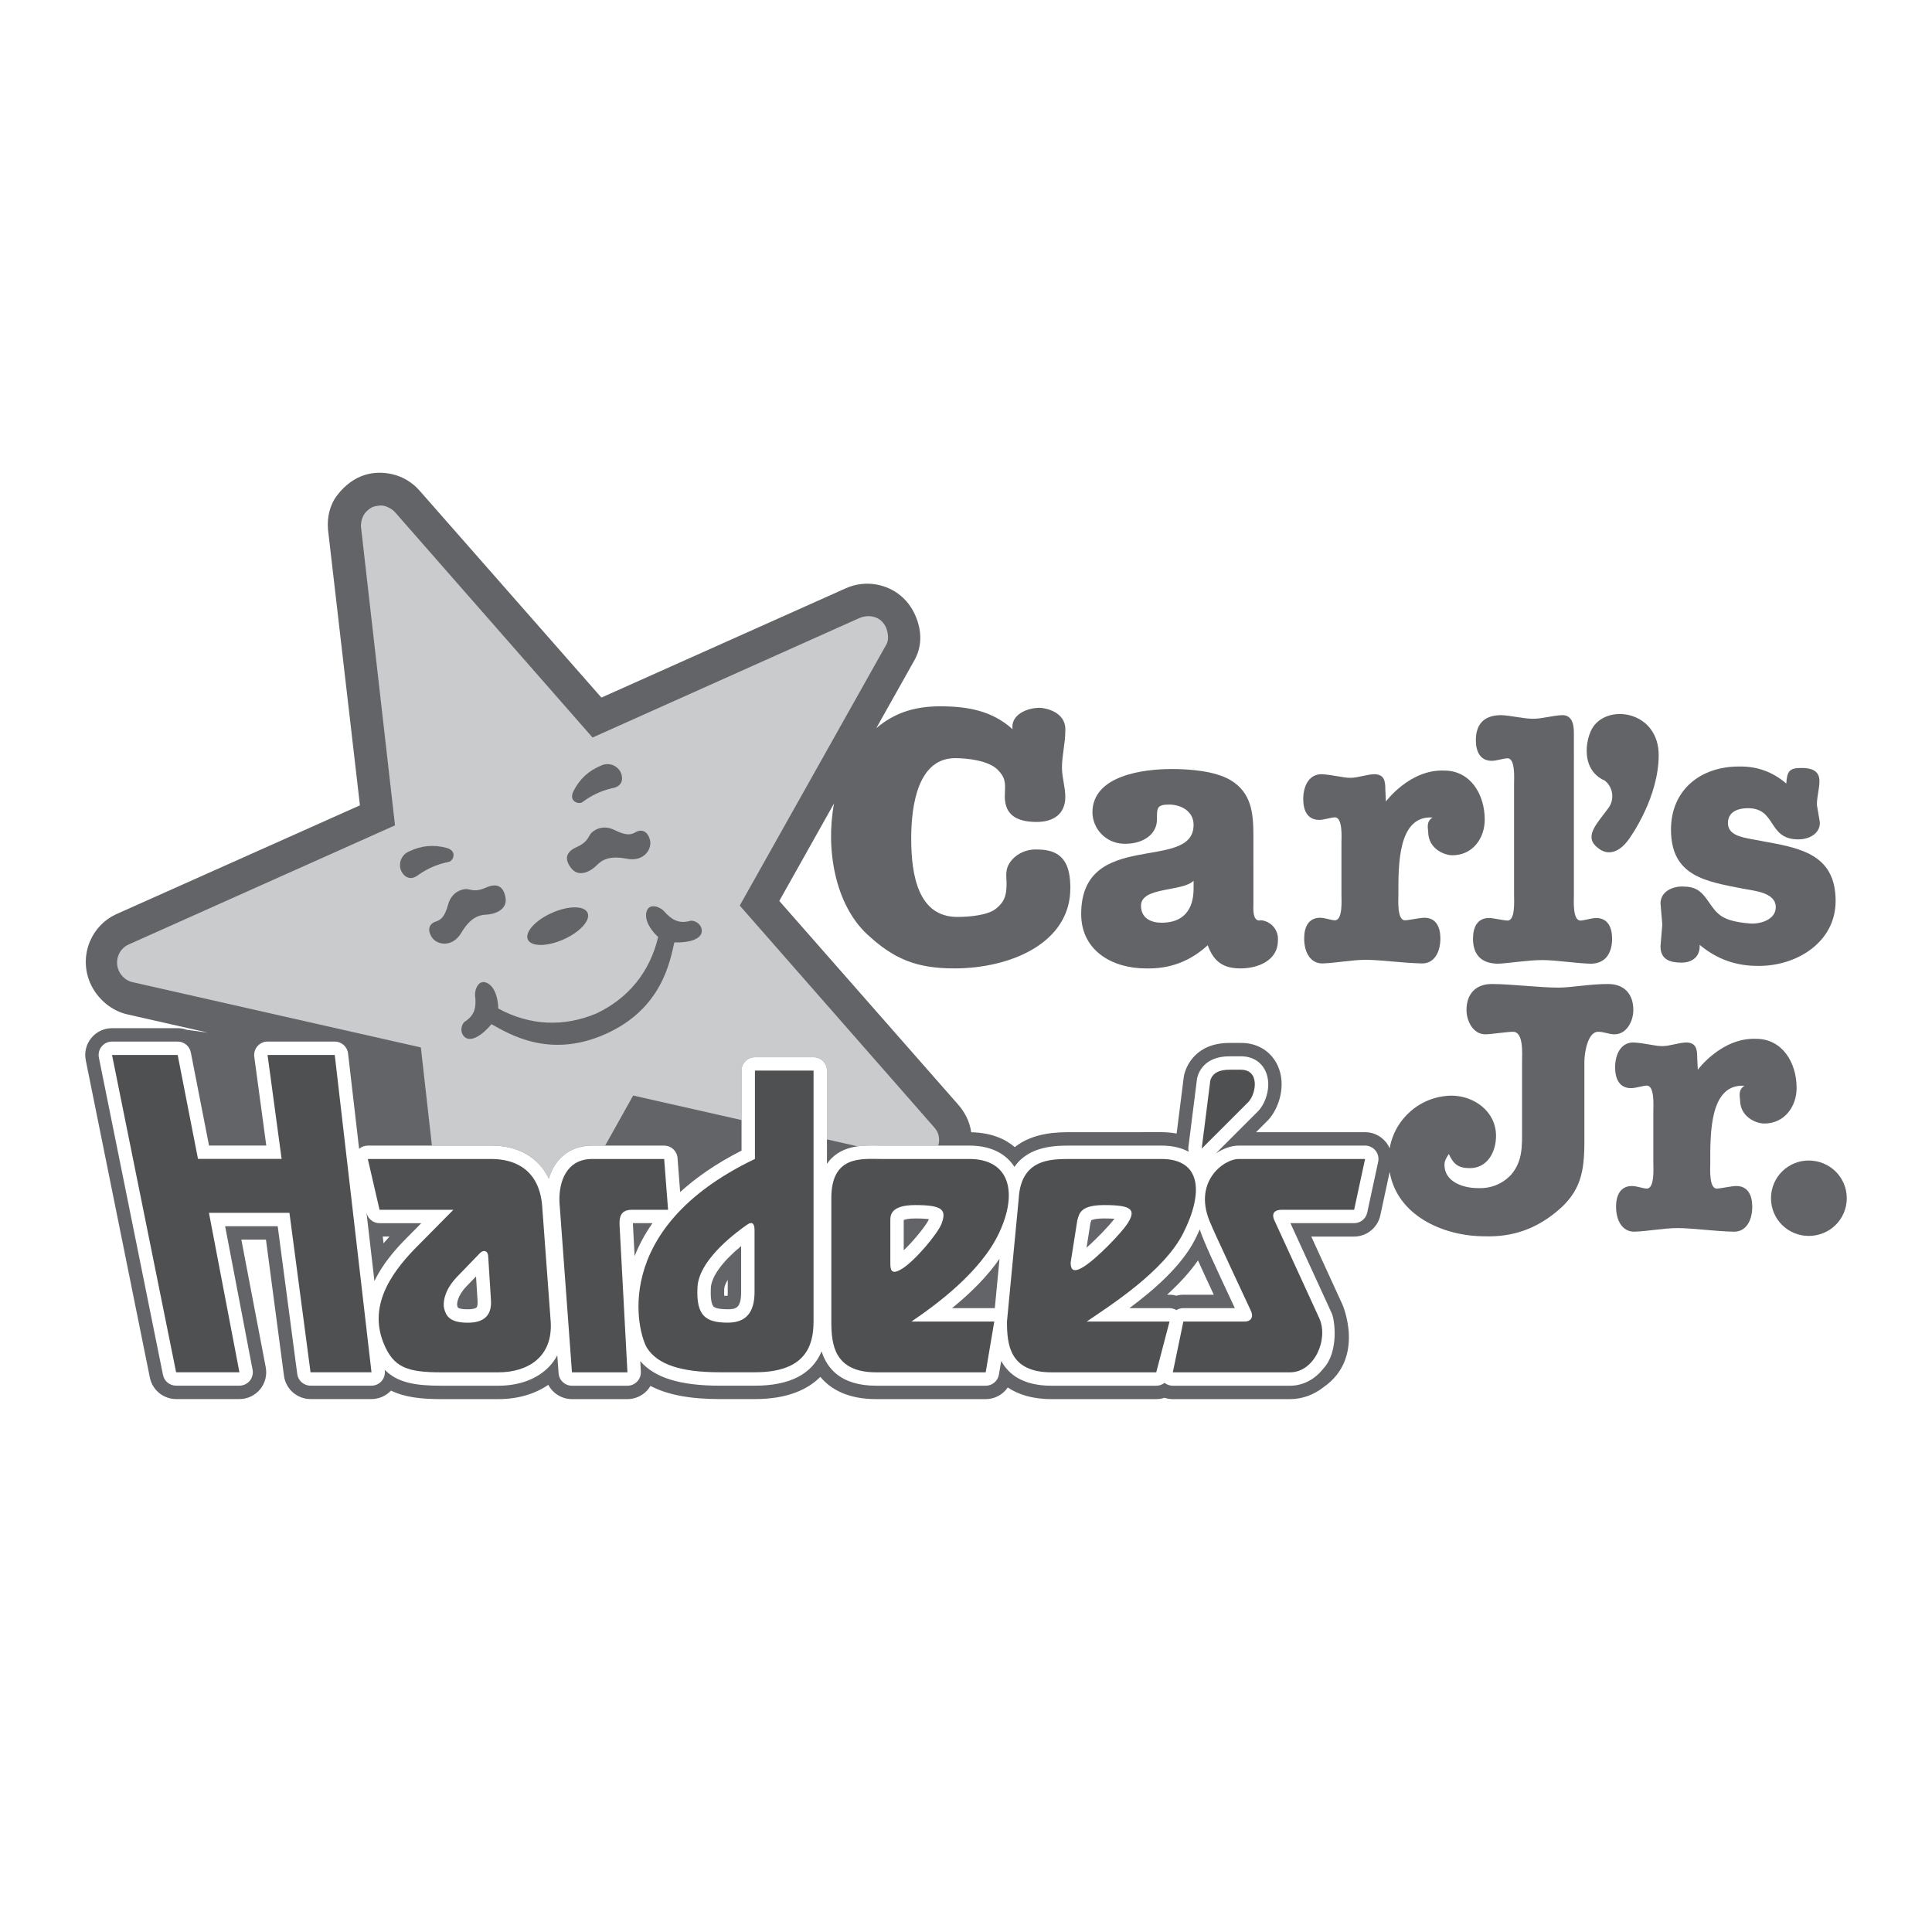 <?xml version="1.0" encoding="utf-8"?>
<!-- Generator: Adobe Illustrator 13.0.0, SVG Export Plug-In . SVG Version: 6.00 Build 14948)  -->
<!DOCTYPE svg PUBLIC "-//W3C//DTD SVG 1.0//EN" "http://www.w3.org/TR/2001/REC-SVG-20010904/DTD/svg10.dtd">
<svg version="1.0" id="Layer_1" xmlns="http://www.w3.org/2000/svg" xmlns:xlink="http://www.w3.org/1999/xlink" x="0px" y="0px"
	 width="192.756px" height="192.756px" viewBox="0 0 192.756 192.756" enable-background="new 0 0 192.756 192.756"
	 xml:space="preserve">
<g>
	<polygon fill-rule="evenodd" clip-rule="evenodd" fill="#FFFFFF" points="0,0 192.756,0 192.756,192.756 0,192.756 0,0 	"/>
	<path fill-rule="evenodd" clip-rule="evenodd" fill="#636467" d="M160.429,98.174c-1.845,0-3.653,0.361-4.955,0.361
		c-1.845,0-4.784-0.361-6.629-0.361c-1.628,0-2.532,1.004-2.532,2.596c0,1.086,0.65,2.424,1.881,2.424
		c0.543,0,2.18-0.254,2.758-0.254c1.085,0,0.904,2.242,0.904,2.967v6.732c0,1.701,0.073,3.184-1.085,4.559
		c-0.906,0.949-2.053,1.404-3.364,1.338c-1.41,0-3.292-0.615-3.292-2.314c0-0.436,0.182-0.688,0.435-1.086
		c0.47,1.014,0.94,1.41,2.098,1.41c1.736,0,2.611-1.592,2.611-3.219c0-2.459-2.213-4.014-4.456-4.014
		c-3.102,0.047-5.646,2.305-6.158,5.258c-0.095-0.219-0.217-0.428-0.371-0.619c-0.51-0.631-1.268-0.994-2.079-0.994h-10.878
		c1.184-1.184,1.206-1.207,1.233-1.236c1.094-1.203,1.792-3.5,0.934-5.391c-0.663-1.459-2.067-2.311-3.729-2.277h-1.092
		c-3.391,0-4.293,2.344-4.489,3.062c-0.033,0.119-0.058,0.244-0.073,0.367l-0.709,5.613c-0.479-0.09-0.988-0.139-1.525-0.139
		c0,0-8.579,0.002-8.593,0.002c-0.141,0.002-0.308,0.002-0.484,0.002c-1.186-0.002-3.672-0.002-5.544,1.486
		c-0.929-0.793-2.312-1.441-4.346-1.482c-0.041-0.277-0.103-0.553-0.19-0.828c-0.339-1.062-0.986-1.787-1.148-1.971l-17.812-20.28
		l5.463-9.73c-0.869,4.636,0.137,10.085,3.271,13.026c2.673,2.496,4.935,3.436,8.735,3.436c5.597,0,11.568-2.531,11.568-7.993
		c0-2.17-0.559-3.87-3.273-3.87c-1.509-0.078-2.633,0.833-2.979,1.715c-0.204,0.521-0.13,1.145-0.111,1.504
		c0,1.085-0.042,1.88-1.044,2.676c-0.836,0.687-2.741,0.832-3.869,0.832c-3.866,0-4.6-4.087-4.6-7.812
		c0-3.508,0.734-8.029,4.391-8.029c1.294,0,3.284,0.253,4.203,1.121c0.835,0.832,0.793,1.338,0.752,2.387
		c-0.126,1.953,0.918,2.857,3.174,2.857c1.712,0,2.855-0.832,2.855-2.496c0-0.977-0.334-1.953-0.334-2.93
		c0-1.229,0.334-2.423,0.334-3.652c0.12-1.987-2.145-2.299-2.499-2.308c-1.298-0.029-2.972,0.687-2.764,2.133
		c-2.004-1.809-4.385-2.285-7.225-2.285c-2.745,0-4.7,0.762-6.377,2.19l3.831-6.823c0.651-1.186,0.725-2.508,0.296-3.839
		c-0.719-2.231-2.405-3.375-4.111-3.68c-0.996-0.178-2.054-0.069-3.047,0.375L60.002,69.598L41.836,48.923
		c-0.704-0.793-1.625-1.352-2.633-1.595c-1.834-0.444-3.921-0.056-5.569,2.093c-0.723,0.943-1.006,2.17-0.914,3.373L35.91,80.35
		L11.551,91.231c-1.192,0.56-2.074,1.522-2.56,2.653c-0.563,1.308-0.597,2.84,0.027,4.235c0.701,1.568,2.135,2.742,3.693,3.088
		l8.048,1.822l-2.118-0.285c-0.287-0.105-0.595-0.162-0.914-0.162h-6.55c-0.805,0-1.559,0.357-2.069,0.98
		c-0.509,0.623-0.71,1.434-0.551,2.221l6.394,31.658c0.251,1.242,1.353,2.143,2.62,2.143h6.316c0.8,0,1.55-0.352,2.06-0.969
		c0.509-0.615,0.715-1.42,0.565-2.205l-2.434-12.732h2.457l1.798,13.586c0.175,1.322,1.314,2.32,2.649,2.32h6.082
		c0.739,0,1.444-0.309,1.948-0.846c1.385,0.68,3.05,0.852,5.013,0.852h5.692c1.922,0,3.644-0.5,4.986-1.426
		c0.452,0.848,1.346,1.426,2.359,1.426h5.536c0.73,0,1.437-0.303,1.939-0.834c0.14-0.148,0.259-0.311,0.361-0.484
		c1.684,0.889,3.943,1.314,6.911,1.314h3.509c3.303,0,5.306-0.99,6.527-2.215c1.026,1.232,2.732,2.219,5.579,2.219h10.917
		c0.909,0,1.721-0.453,2.205-1.162c1.003,0.674,2.401,1.162,4.362,1.162h10.448c0.281,0,0.561-0.047,0.827-0.135
		c0.267,0.088,0.545,0.135,0.827,0.135h11.696c1.206,0,2.372-0.424,3.345-1.191c4.211-2.926,1.892-8.23,1.892-8.23l-3.116-6.797
		h4.273c1.251,0,2.35-0.887,2.613-2.109l0.935-4.342c0.737,4.328,5.305,6.424,9.48,6.424c2.703,0.09,5.037-0.703,7.126-2.422
		c2.496-2.025,2.821-4.051,2.821-7.09v-7.926c0-0.725,0.29-2.967,1.375-2.967c0.579,0,1.085,0.254,1.628,0.254
		c1.229,0,1.881-1.338,1.881-2.424C162.961,99.178,162.057,98.174,160.429,98.174L160.429,98.174z"/>
	<path fill-rule="evenodd" clip-rule="evenodd" fill="#FFFFFF" d="M120.972,116.564c-0.146,0.271-0.379,0.475-0.65,0.592
		c-0.395-0.029-0.769-0.229-1.005-0.572c-0.292-0.424-0.305-0.965-0.066-1.398c0.243-0.178,0.54-0.275,0.848-0.258
		c0.346,0.02,0.662,0.166,0.893,0.412C121.18,115.723,121.18,116.178,120.972,116.564L120.972,116.564z"/>
	<path fill-rule="evenodd" clip-rule="evenodd" fill="#C9CBCC" d="M54.76,117.602c0.237-0.801,0.616-1.49,1.131-2.025
		c0.807-0.84,1.913-1.281,3.2-1.281h1.285l2.794-4.994l10.814,2.447v-4.934c0-0.738,0.599-1.336,1.336-1.336h5.848
		c0.738,0,1.336,0.598,1.336,1.336v6.861l3.055,0.693c0.677-0.096,1.342-0.088,1.916-0.08l0.418,0.006h5.715
		c0.096-0.305,0.119-0.646,0.036-1.012c-0.11-0.48-0.427-0.793-0.525-0.906L73.805,90.349l14.668-26.121
		c0.184-0.407,0.151-0.939,0-1.413c-0.276-0.862-0.934-1.274-1.652-1.334c-0.363-0.03-0.743,0.031-1.096,0.189L59.118,73.583
		L39.379,51.066c-0.404-0.43-1.092-0.664-1.42-0.632c-0.589,0.057-0.868,0.101-1.346,0.544c-0.452,0.42-0.609,1.027-0.603,1.539
		l3.399,29.829L12.828,94.234c-0.503,0.225-0.862,0.645-1.034,1.133c-0.165,0.469-0.157,1,0.059,1.484
		c0.255,0.57,0.762,0.988,1.324,1.13l28.811,6.523l1.104,9.789h5.926C51.745,114.295,53.764,115.494,54.76,117.602L54.76,117.602z"
		/>
	<path fill-rule="evenodd" clip-rule="evenodd" fill="#FFFFFF" d="M132.847,130.98c0,0-3.006-6.557-4.102-8.945h6.356
		c0.63,0,1.174-0.439,1.307-1.055l1.092-5.068c0.085-0.395-0.013-0.807-0.267-1.121s-0.637-0.496-1.04-0.496h-12.593
		c-0.754,0-1.569,0.295-2.302,0.791c1.18-1.18,4.226-4.227,4.262-4.264c0.817-0.9,1.305-2.619,0.705-3.939
		c-0.441-0.973-1.367-1.516-2.513-1.494h-1.092c-2.377,0-3.029,1.453-3.2,2.078c-0.016,0.059-0.028,0.121-0.036,0.184l-0.857,6.783
		c-0.021,0.162-0.008,0.324,0.028,0.477c-0.66-0.361-1.543-0.615-2.731-0.615c0,0-8.538,0-8.565,0
		c-0.154,0.002-0.329,0.002-0.514,0.002c-1.379-0.002-4.133-0.002-5.571,2.125c-0.63-0.979-1.921-2.127-4.51-2.127h-3.095h-5.715
		l-0.418-0.006c-0.574-0.008-1.239-0.016-1.916,0.08c-0.91,0.127-1.842,0.441-2.607,1.201c-0.167,0.166-0.312,0.352-0.448,0.547
		v-2.441v-6.861c0-0.738-0.598-1.336-1.336-1.336H75.32c-0.738,0-1.336,0.598-1.336,1.336v4.934v3.047
		c-2.565,1.303-4.565,2.713-6.125,4.137l-0.262-3.404c-0.054-0.695-0.634-1.232-1.333-1.232h-5.889H59.09
		c-1.287,0-2.393,0.441-3.2,1.281c-0.515,0.535-0.894,1.225-1.131,2.025c-0.996-2.107-3.015-3.307-5.744-3.307H43.09h-6.394
		c-0.322,0-0.627,0.119-0.867,0.324l-1.102-9.518c-0.078-0.674-0.649-1.184-1.328-1.184h-6.706c-0.385,0-0.752,0.168-1.006,0.457
		c-0.253,0.291-0.37,0.678-0.318,1.059l1.198,8.855h-5.713l-1.816-9.291c-0.123-0.627-0.672-1.08-1.312-1.08h-6.55
		c-0.401,0-0.781,0.18-1.034,0.49c-0.254,0.311-0.355,0.719-0.275,1.111l6.394,31.656c0.125,0.625,0.673,1.072,1.31,1.072h6.316
		c0.398,0,0.776-0.178,1.03-0.484c0.254-0.307,0.358-0.711,0.283-1.102l-2.738-14.32h5.244l1.952,14.746
		c0.088,0.664,0.654,1.16,1.325,1.16h6.082c0.381,0,0.744-0.162,0.998-0.447c0.253-0.285,0.373-0.664,0.33-1.043l-0.011-0.094
		c1.283,1.295,3.07,1.59,5.645,1.59h5.692c2.119,0,3.931-0.689,5.103-1.939c0.309-0.33,0.565-0.699,0.778-1.096l0.132,1.797
		c0.051,0.697,0.633,1.238,1.333,1.238h5.536c0.367,0,0.717-0.15,0.97-0.418c0.252-0.266,0.384-0.623,0.364-0.99
		c0,0-0.021-0.393-0.055-1.045c1.439,1.664,3.986,2.449,7.933,2.449h3.509c3.478,0,5.698-1.152,6.649-3.424
		c0.552,1.73,1.942,3.428,5.457,3.428h10.917c0.651,0,1.209-0.471,1.317-1.113l0.23-1.363c0.734,1.352,2.178,2.477,5.02,2.477
		h10.448c0.309,0,0.598-0.107,0.827-0.289c0.233,0.186,0.524,0.289,0.827,0.289h11.696c1.278,0,2.465-0.621,3.322-1.713
		C133.587,134.893,133.189,131.658,132.847,130.98L132.847,130.98z"/>
	<path fill-rule="evenodd" clip-rule="evenodd" fill="#636467" d="M40.819,123.264c-0.856,0.855-2.453,2.455-3.463,4.549
		l-0.787-6.795c0.147,0.596,0.681,1.018,1.296,1.018h4.167C41.37,122.707,40.817,123.266,40.819,123.264L40.819,123.264z"/>
	<path fill-rule="evenodd" clip-rule="evenodd" fill="#636467" d="M63.317,125.322c-0.096-1.797-0.165-3.074-0.165-3.082
		c-0.006-0.082-0.008-0.148-0.008-0.205h1.953C64.288,123.186,63.717,124.297,63.317,125.322L63.317,125.322z"/>
	<path fill-rule="evenodd" clip-rule="evenodd" fill="#636467" d="M99.253,130.52c-0.019-0.002-0.036-0.008-0.054-0.008h-4.211
		c2.04-1.66,3.608-3.293,4.734-4.924C99.544,127.447,99.366,129.312,99.253,130.52L99.253,130.52z"/>
	<path fill-rule="evenodd" clip-rule="evenodd" fill="#FFFFFF" d="M120.418,115.826c-0.138,0.141-0.268,0.289-0.389,0.445
		c-0.005-0.006-0.008-0.014-0.012-0.02c-0.064-0.105-0.139-0.213-0.222-0.322C120.009,115.945,120.221,115.91,120.418,115.826
		L120.418,115.826z"/>
	<path fill-rule="evenodd" clip-rule="evenodd" fill="#636467" d="M118.064,130.512c-0.253,0-0.491,0.074-0.695,0.199
		c-0.206-0.123-0.439-0.199-0.686-0.199h-4c2.461-1.824,5.222-4.227,6.557-6.871c0.169-0.334,0.32-0.66,0.459-0.982
		c0.347,1.094,1.337,3.229,3.502,7.854H118.064L118.064,130.512z"/>
	<path fill-rule="evenodd" clip-rule="evenodd" fill="#636467" d="M56.232,93.722c-1.646,0.736-3.244,0.742-3.57,0.013
		c-0.326-0.729,0.744-1.916,2.39-2.652c1.646-0.736,3.245-0.742,3.57-0.013C58.949,91.799,57.878,92.986,56.232,93.722
		L56.232,93.722z"/>
	<path fill-rule="evenodd" clip-rule="evenodd" fill="#636467" d="M59.936,76.396l0.01-0.005c0.732-0.364,1.62-0.065,1.984,0.667
		c0.256,0.572,0.234,1.412-0.88,1.585c-1.123,0.274-2.028,0.701-2.954,1.393c-0.368,0.256-1.413-0.09-0.866-1.129
		C57.832,77.727,58.713,76.908,59.936,76.396L59.936,76.396z"/>
	<path fill-rule="evenodd" clip-rule="evenodd" fill="#636467" d="M40.85,84.932c1.196-0.57,2.395-0.682,3.675-0.344
		c1.139,0.286,0.701,1.296,0.265,1.399c-1.133,0.228-2.055,0.618-3.008,1.272c-0.872,0.715-1.513,0.171-1.769-0.401l-0.004-0.01
		C39.712,86.087,40.088,85.229,40.85,84.932L40.85,84.932z"/>
	<path fill-rule="evenodd" clip-rule="evenodd" fill="#636467" d="M43.574,91.913c0.332-0.148,0.767-0.307,1.135-1.664
		c0.369-1.356,1.53-1.587,1.912-1.541s0.828,0.316,1.881-0.155c1.054-0.471,1.734-0.162,1.935,1.013s-1.031,1.653-1.918,1.688
		c-0.724,0.029-1.577,0.271-2.484,1.797c-0.907,1.525-2.415,1.224-2.915,0.509C42.618,92.846,42.737,92.142,43.574,91.913
		L43.574,91.913z"/>
	<path fill-rule="evenodd" clip-rule="evenodd" fill="#636467" d="M63.323,83.081c0.729-0.471,1.333-0.09,1.532,0.76
		s-0.581,2.174-2.323,1.833c-1.742-0.341-2.491,0.133-2.995,0.653c-0.619,0.637-1.795,1.236-2.538,0.304
		c-0.742-0.932-0.52-1.646,0.534-2.117c1.054-0.471,1.15-0.983,1.37-1.299c0.22-0.315,1.166-1.027,2.423-0.397
		C62.583,83.447,62.992,83.229,63.323,83.081L63.323,83.081z"/>
	<path fill-rule="evenodd" clip-rule="evenodd" fill="#636467" d="M60.418,103.162c-5.6,2.504-9.61,0-11.383-0.979
		c-0.965,1.154-2.025,1.773-2.625,1.32c-0.601-0.455-0.385-1.346-0.021-1.582c1-0.645,1.143-1.479,1.012-2.582
		c-0.065-0.549,0.324-1.699,1.206-1.262c0.881,0.436,1.103,1.818,1.101,2.541c3.132,1.705,6.506,1.875,9.795,0.496
		c3.221-1.531,5.343-4.161,6.161-7.631c-0.54-0.481-1.423-1.567-1.161-2.515c0.263-0.948,1.379-0.472,1.745-0.058
		c0.736,0.834,1.453,1.283,2.601,0.968c0.418-0.115,1.226,0.318,1.164,1.068c-0.062,0.75-1.229,1.128-2.733,1.078
		C66.824,95.999,66.018,100.658,60.418,103.162L60.418,103.162z"/>
	<path fill-rule="evenodd" clip-rule="evenodd" fill="#4F5052" d="M122.661,106.727h1.092c1.949-0.039,1.598,2.338,0.818,3.197
		l-4.679,4.678l0.858-6.783C120.984,106.959,121.803,106.727,122.661,106.727L122.661,106.727z"/>
	<path fill-rule="evenodd" clip-rule="evenodd" fill="#4F5052" d="M66.264,115.631l0.39,5.068h-3.587
		c-1.013,0-1.325,0.545-1.247,1.637l0.78,14.582h-5.536l-1.248-16.998c-0.078-2.027,0.702-4.289,3.275-4.289H66.264L66.264,115.631z
		"/>
	<polygon fill-rule="evenodd" clip-rule="evenodd" fill="#4F5052" points="11.177,105.254 17.727,105.254 19.754,115.625 
		28.097,115.625 26.694,105.254 33.399,105.254 37.064,136.912 30.982,136.912 28.877,121.006 20.846,121.006 23.887,136.912 
		17.571,136.912 11.177,105.254 	"/>
	<path fill-rule="evenodd" clip-rule="evenodd" fill="#4F5052" d="M49.718,136.918h-5.692c-3.431,0-4.756-0.508-5.731-2.848
		c-1.694-4.064,1.13-7.523,3.47-9.863l3.47-3.508h-7.369l-1.169-5.068h12.32c2.495,0,4.756,1.17,5.068,4.6l0.858,11.619
		C55.176,135.436,52.603,136.918,49.718,136.918L49.718,136.918z"/>
	<path fill-rule="evenodd" clip-rule="evenodd" fill="#FFFFFF" d="M48.977,129.627l-0.273-4.328
		c-0.039-0.506-0.468-0.701-0.936-0.156l-2.222,2.301c-1.209,1.287-1.403,2.535-1.209,3.197c0.195,0.662,0.546,1.326,2.34,1.326
		C48.47,131.967,49.094,131.07,48.977,129.627L48.977,129.627z"/>
	<path fill-rule="evenodd" clip-rule="evenodd" fill="#4F5052" d="M81.168,106.814v25.029c0,2.496-0.858,5.068-5.848,5.068h-3.509
		c-3.898,0-6.199-0.779-7.251-2.416c-0.877-1.365-3.898-11.852,10.76-18.869v-8.812H81.168L81.168,106.814z"/>
	<path fill-rule="evenodd" clip-rule="evenodd" fill="#FFFFFF" d="M75.281,128.881v-6.158c0-0.742-0.312-0.859-0.78-0.508
		c-0.545,0.391-4.756,3.275-4.912,6.199c-0.156,2.924,0.858,3.547,3.041,3.547S75.281,130.441,75.281,128.881L75.281,128.881z"/>
	<path fill-rule="evenodd" clip-rule="evenodd" fill="#4F5052" d="M90.934,131.85h8.265l-0.857,5.068H87.425
		c-4.211,0-4.483-2.809-4.483-5.068v-12.242c-0.039-4.367,3.041-3.977,4.951-3.977h8.811c3.977,0,4.913,3.275,2.963,7.406
		C97.821,126.949,93.351,130.211,90.934,131.85L90.934,131.85z"/>
	<path fill-rule="evenodd" clip-rule="evenodd" fill="#FFFFFF" d="M91.324,120.23c-2.456,0-2.495,1.014-2.495,1.521v4.287
		c0,0.703,0.121,1.195,1.169,0.547c1.326-0.818,3.587-3.549,3.938-4.484C94.46,120.705,94.053,120.23,91.324,120.23L91.324,120.23z"
		/>
	<path fill-rule="evenodd" clip-rule="evenodd" fill="#4F5052" d="M108.418,131.85h8.266l-1.326,5.068h-10.448
		c-4.211,0-4.444-2.807-4.444-5.068l1.17-12.242c0.233-4.367,3.781-3.938,5.691-3.977h8.538c3.977,0,4.244,3.328,2.184,7.406
		C116.138,126.82,110.835,130.211,108.418,131.85L108.418,131.85z"/>
	<path fill-rule="evenodd" clip-rule="evenodd" fill="#FFFFFF" d="M110.173,120.23c-2.456,0-2.495,0.896-2.69,1.521l-0.663,4.211
		c0,0.701,0.238,1.076,1.287,0.428c1.325-0.818,3.781-3.391,4.366-4.289C113.406,120.672,112.901,120.23,110.173,120.23
		L110.173,120.23z"/>
	<path fill-rule="evenodd" clip-rule="evenodd" fill="#4F5052" d="M124.81,130.797c0,0-4.016-8.578-3.977-8.617
		c-1.949-4.172,1.208-6.549,2.768-6.549h12.593l-1.092,5.068h-7.213c-0.623,0-1.052,0.273-0.779,0.975l4.522,9.863
		c0.936,2.105-0.507,5.381-2.924,5.381h-11.696l1.053-5.068h6.16C124.692,131.85,125.121,131.498,124.81,130.797L124.81,130.797z"/>
	<path fill-rule="evenodd" clip-rule="evenodd" fill="#FFFFFF" d="M138.552,135.578c0,0.49-0.173,0.908-0.518,1.254
		c-0.345,0.348-0.762,0.52-1.251,0.52s-0.905-0.172-1.248-0.52c-0.343-0.344-0.513-0.762-0.513-1.254c0-0.484,0.172-0.9,0.517-1.246
		c0.344-0.342,0.758-0.514,1.244-0.514c0.489,0,0.906,0.172,1.251,0.514C138.379,134.676,138.552,135.092,138.552,135.578
		L138.552,135.578z"/>
	<path fill-rule="evenodd" clip-rule="evenodd" fill="#FFFFFF" d="M136.783,134.057c-0.419,0-0.776,0.148-1.073,0.447
		c-0.295,0.297-0.442,0.654-0.442,1.074c0,0.424,0.146,0.785,0.44,1.084c0.295,0.299,0.653,0.447,1.075,0.447
		s0.78-0.148,1.075-0.447c0.296-0.299,0.443-0.66,0.443-1.084c0-0.42-0.147-0.777-0.443-1.074
		C137.562,134.205,137.203,134.057,136.783,134.057L136.783,134.057z"/>
	<path fill-rule="evenodd" clip-rule="evenodd" fill="#FFFFFF" d="M136.071,136.543h0.342v-0.764h0.27
		c0.181,0,0.308,0.02,0.38,0.062c0.122,0.072,0.183,0.221,0.183,0.445v0.152l0.008,0.062c0.001,0.01,0.003,0.016,0.004,0.021
		c0.002,0.008,0.004,0.014,0.005,0.02h0.32l-0.012-0.023c-0.008-0.016-0.014-0.049-0.018-0.102c-0.003-0.051-0.004-0.1-0.004-0.145
		v-0.141c0-0.098-0.036-0.199-0.106-0.301c-0.07-0.104-0.182-0.166-0.334-0.189c0.12-0.02,0.214-0.051,0.281-0.096
		c0.127-0.08,0.189-0.209,0.189-0.381c0-0.244-0.1-0.408-0.3-0.492c-0.112-0.045-0.289-0.07-0.529-0.07h-0.679V136.543
		L136.071,136.543z"/>
	<path fill-rule="evenodd" clip-rule="evenodd" fill="#FFFFFF" d="M137.245,135.193c0-0.141-0.043-0.234-0.129-0.283
		c-0.085-0.049-0.223-0.072-0.412-0.072h-0.291v0.703h0.308c0.145,0,0.253-0.016,0.325-0.045
		C137.179,135.443,137.245,135.344,137.245,135.193L137.245,135.193z"/>
	<path fill-rule="evenodd" clip-rule="evenodd" fill="#FFFFFF" d="M98.776,111.912c-1.15,0-2.124-0.885-2.124-2.094
		c0-1.199,0.973-2.082,2.124-2.082c1.139,0,2.112,0.883,2.112,2.082C100.889,111.027,99.915,111.912,98.776,111.912L98.776,111.912z
		"/>
	<path fill-rule="evenodd" clip-rule="evenodd" fill="#FFFFFF" d="M97.073,109.818c0,1.004,0.747,1.744,1.704,1.744
		c0.945,0,1.692-0.74,1.692-1.744c0-0.99-0.747-1.734-1.692-1.734C97.819,108.084,97.073,108.828,97.073,109.818L97.073,109.818z"/>
	<path fill-rule="evenodd" clip-rule="evenodd" fill="#FFFFFF" d="M98.334,109.984v1.043h-0.365v-2.408h0.918
		c0.569,0,0.852,0.209,0.852,0.686c0,0.43-0.271,0.617-0.625,0.662l0.687,1.061h-0.409l-0.637-1.043H98.334L98.334,109.984z"/>
	<path fill-rule="evenodd" clip-rule="evenodd" fill="#FFFFFF" d="M98.334,109.674h0.437c0.31,0,0.587-0.021,0.587-0.393
		c0-0.297-0.271-0.354-0.525-0.354h-0.498V109.674L98.334,109.674z"/>
	<path fill-rule="evenodd" clip-rule="evenodd" fill="#636467" d="M125.053,90.18c0,0.47-0.108,1.664,0.615,1.664
		c0.289,0-0.27-0.037,0.02-0.037c0.039,0.001,0.071,0.003,0.109,0.006c1.027,0.089,1.788,0.993,1.7,2.02
		c0,2.025-2.026,2.785-3.727,2.785c-1.664,0-2.661-0.614-3.275-2.314c-1.75,1.615-3.806,2.384-6.186,2.314
		c-3.292,0-6.439-1.736-6.439-5.425c0-8.572,11.214-4.123,11.214-8.897c0-1.375-1.266-2.027-2.46-2.025
		c-1.243,0.001-1.193,0.396-1.193,1.483c0,1.586-1.556,2.535-3.451,2.42c-1.637-0.099-2.951-1.439-2.988-3.108
		c0-3.725,5.137-4.34,7.887-4.34c1.809,0,4.269,0.181,5.859,1.085c2.135,1.266,2.315,3.328,2.315,5.57V90.18L125.053,90.18z"/>
	<path fill-rule="evenodd" clip-rule="evenodd" fill="#FFFFFF" d="M119.084,88.661v-0.795c-1.049,1.121-5.245,0.579-5.245,2.495
		c0,1.266,1.013,1.7,2.062,1.7C118.035,92.061,119.084,90.794,119.084,88.661L119.084,88.661z"/>
	<path fill-rule="evenodd" clip-rule="evenodd" fill="#636467" d="M157.027,89.312c0,0.47-0.145,2.532,0.651,2.532
		c0.361,0,1.1-0.253,1.57-0.253c1.193,0,1.592,0.977,1.592,2.062c0,1.374-0.615,2.496-2.134,2.496
		c-1.556-0.036-3.38-0.362-4.863-0.362c-1.374,0-3.408,0.326-4.349,0.362c-1.917,0-2.532-1.122-2.532-2.496
		c0-1.085,0.398-2.062,1.592-2.062c0.47,0,1.491,0.253,1.854,0.253c0.795,0,0.65-2.062,0.65-2.532V78.187
		c0-0.47,0.145-2.532-0.65-2.532c-0.362,0-1.101,0.253-1.571,0.253c-1.193,0-1.591-0.977-1.591-2.062
		c0-1.375,0.614-2.496,2.532-2.496c0.977,0.036,2.257,0.362,3.161,0.362c0.977,0,1.918-0.326,2.931-0.362
		c1.049,0,1.157,1.049,1.157,1.809V89.312L157.027,89.312z"/>
	<path fill-rule="evenodd" clip-rule="evenodd" fill="#636467" d="M159.176,72.232c1.789-1.978,6.311-1.036,6.311,3.108
		c0,4.145-2.691,8.035-3.108,8.571c-0.659,0.848-1.884,1.79-3.202,0.471c-1.041-1.041,0.188-2.261,1.225-3.673
		c0.702-0.851,0.583-2.11-0.269-2.813l-0.015-0.012C157.479,76.753,158.233,73.174,159.176,72.232L159.176,72.232z"/>
	<path fill-rule="evenodd" clip-rule="evenodd" fill="#636467" d="M178.22,78.175c0.072-1.266,0.339-1.555,1.497-1.555
		c0.868,0,1.809,0.181,1.809,1.302c0,0.796-0.254,1.519-0.254,2.387l0.254,1.483c0.253,1.121-0.76,1.953-2.099,1.953
		c-3.11,0-2.146-3.111-5.041-3.111c-0.923,0-1.99,0.315-1.99,1.483c0,1.193,1.375,1.411,2.279,1.591l1.556,0.29
		c3.653,0.651,6.909,1.41,6.909,5.895c0,4.087-3.835,6.474-7.633,6.474c-2.259,0.031-4.195-0.653-5.933-2.098
		c0.072,1.122-0.688,1.772-1.809,1.772s-2.098-0.289-2.098-1.627l0.181-2.17l-0.181-2.134c0.036-1.157,1.157-1.664,2.17-1.664
		c1.338,0,1.881,0.434,2.604,1.483c0.896,1.297,1.324,1.969,4.16,2.207c0.976,0.082,2.568-0.362,2.568-1.628
		c0-1.483-2.171-1.627-3.256-1.844c-3.726-0.724-7.198-1.23-7.198-5.896c0-3.942,2.93-6.293,6.764-6.293
		C175.291,76.439,176.846,76.997,178.22,78.175L178.22,78.175z"/>
	<path fill-rule="evenodd" clip-rule="evenodd" fill="#636467" d="M184.252,119.547c0,2.098-1.7,3.762-3.798,3.762
		c-2.062,0-3.763-1.664-3.763-3.762s1.7-3.762,3.763-3.762C182.552,115.785,184.252,117.449,184.252,119.547L184.252,119.547z"/>
	<path fill-rule="evenodd" clip-rule="evenodd" fill="#636467" d="M175.228,103.645c2.532,0,4.021,2.295,4.021,4.898
		c0,1.881-1.236,3.576-3.264,3.551c-0.777-0.012-2.371-0.643-2.38-2.357c-0.003-0.287-0.239-0.973,0.435-1.41
		c-3.491-0.219-3.407,4.83-3.407,7.725c0,0.471-0.145,2.531,0.651,2.531c0.362,0,1.478-0.254,1.947-0.254
		c1.194,0,1.592,0.977,1.592,2.062c0,1.375-0.614,2.496-1.809,2.496c-1.953-0.037-4.154-0.361-5.637-0.361
		c-1.375,0-3.032,0.324-4.334,0.361c-1.193,0-1.809-1.121-1.809-2.496c0-1.086,0.397-2.062,1.591-2.062
		c0.471,0,1.115,0.254,1.477,0.254c0.796,0,0.651-2.061,0.651-2.531v-5.209c0-0.469,0.145-2.531-0.651-2.531
		c-0.361,0-1.1,0.254-1.57,0.254c-1.193,0-1.592-0.977-1.592-2.062c0-1.375,0.615-2.496,1.809-2.496
		c1.049,0.037,2.149,0.363,2.873,0.363c0.796,0,1.556-0.326,2.388-0.363c1.049,0,1.121,0.725,1.121,1.557l0.058,1.166
		C169.389,106.727,171.781,103.486,175.228,103.645L175.228,103.645z"/>
	<path fill-rule="evenodd" clip-rule="evenodd" fill="#636467" d="M144.111,76.881c2.532,0,4.021,2.293,4.021,4.898
		c0,1.881-1.236,3.577-3.263,3.55c-0.778-0.01-2.372-0.641-2.38-2.356c-0.004-0.288-0.24-0.972,0.434-1.411
		c-3.49-0.219-3.406,4.832-3.406,7.725c0,0.47-0.145,2.531,0.651,2.531c0.361,0,1.477-0.253,1.947-0.253
		c1.193,0,1.592,0.977,1.592,2.062c0,1.375-0.615,2.496-1.809,2.496c-1.954-0.036-4.154-0.362-5.638-0.362
		c-1.374,0-3.031,0.326-4.334,0.362c-1.193,0-1.809-1.121-1.809-2.496c0-1.085,0.398-2.062,1.592-2.062
		c0.471,0,1.114,0.253,1.477,0.253c0.796,0,0.651-2.062,0.651-2.531v-5.208c0-0.47,0.145-2.532-0.651-2.532
		c-0.362,0-1.101,0.253-1.57,0.253c-1.194,0-1.592-0.977-1.592-2.061c0-1.375,0.614-2.496,1.809-2.496
		c1.049,0.036,2.149,0.362,2.873,0.362c0.795,0,1.555-0.326,2.387-0.362c1.05,0,1.122,0.723,1.122,1.555l0.058,1.167
		C138.273,79.963,140.666,76.723,144.111,76.881L144.111,76.881z"/>
	<path fill-rule="evenodd" clip-rule="evenodd" fill="#FFFFFF" d="M118.064,129.176c-0.235,0-0.469,0.033-0.694,0.096
		c-0.226-0.062-0.456-0.096-0.687-0.096h-0.248c1.285-1.168,2.309-2.305,3.088-3.424c0.402,0.896,0.921,2.018,1.577,3.424H118.064
		L118.064,129.176z"/>
	<path fill-rule="evenodd" clip-rule="evenodd" fill="#636467" d="M108.405,124.48l0.384-2.438c0.008-0.027,0.018-0.059,0.024-0.082
		c0.021-0.074,0.048-0.166,0.066-0.211c0.068-0.039,0.38-0.184,1.293-0.184c0.436,0,0.766,0.014,1.017,0.031
		C110.671,122.271,109.443,123.574,108.405,124.48L108.405,124.48z"/>
	<path fill-rule="evenodd" clip-rule="evenodd" fill="#636467" d="M90.165,124.742v-2.99c0-0.008,0-0.021,0-0.033
		c0.131-0.055,0.458-0.152,1.158-0.152c0.676,0,1.098,0.033,1.359,0.07C92.497,122.119,91.243,123.721,90.165,124.742
		L90.165,124.742z"/>
	<path fill-rule="evenodd" clip-rule="evenodd" fill="#636467" d="M73.945,128.881c0,1.623-0.521,1.744-1.315,1.744
		c-0.976,0-1.323-0.15-1.443-0.275c-0.104-0.109-0.336-0.51-0.264-1.865c0.06-1.129,1.167-2.635,3.021-4.166V128.881L73.945,128.881
		z"/>
	<path fill-rule="evenodd" clip-rule="evenodd" fill="#FFFFFF" d="M72.608,128.881c0,0.176-0.007,0.309-0.018,0.408
		c-0.132-0.002-0.244-0.006-0.335-0.012c-0.01-0.168-0.014-0.4,0.003-0.721c0.009-0.176,0.109-0.471,0.35-0.865V128.881
		L72.608,128.881z"/>
	<path fill-rule="evenodd" clip-rule="evenodd" fill="#636467" d="M46.507,128.371c0,0,0.473-0.488,0.987-1.021l0.149,2.361
		c0.035,0.436-0.028,0.662-0.093,0.732c-0.08,0.086-0.356,0.186-0.874,0.186c-0.773,0-0.97-0.148-0.977-0.152
		c-0.006-0.008-0.033-0.051-0.081-0.213C45.575,130.111,45.598,129.34,46.507,128.371L46.507,128.371z"/>
	<path fill-rule="evenodd" clip-rule="evenodd" fill="#FFFFFF" d="M38.266,124.045l-0.078-0.674h0.671
		C38.667,123.58,38.469,123.805,38.266,124.045L38.266,124.045z"/>
</g>
</svg>
